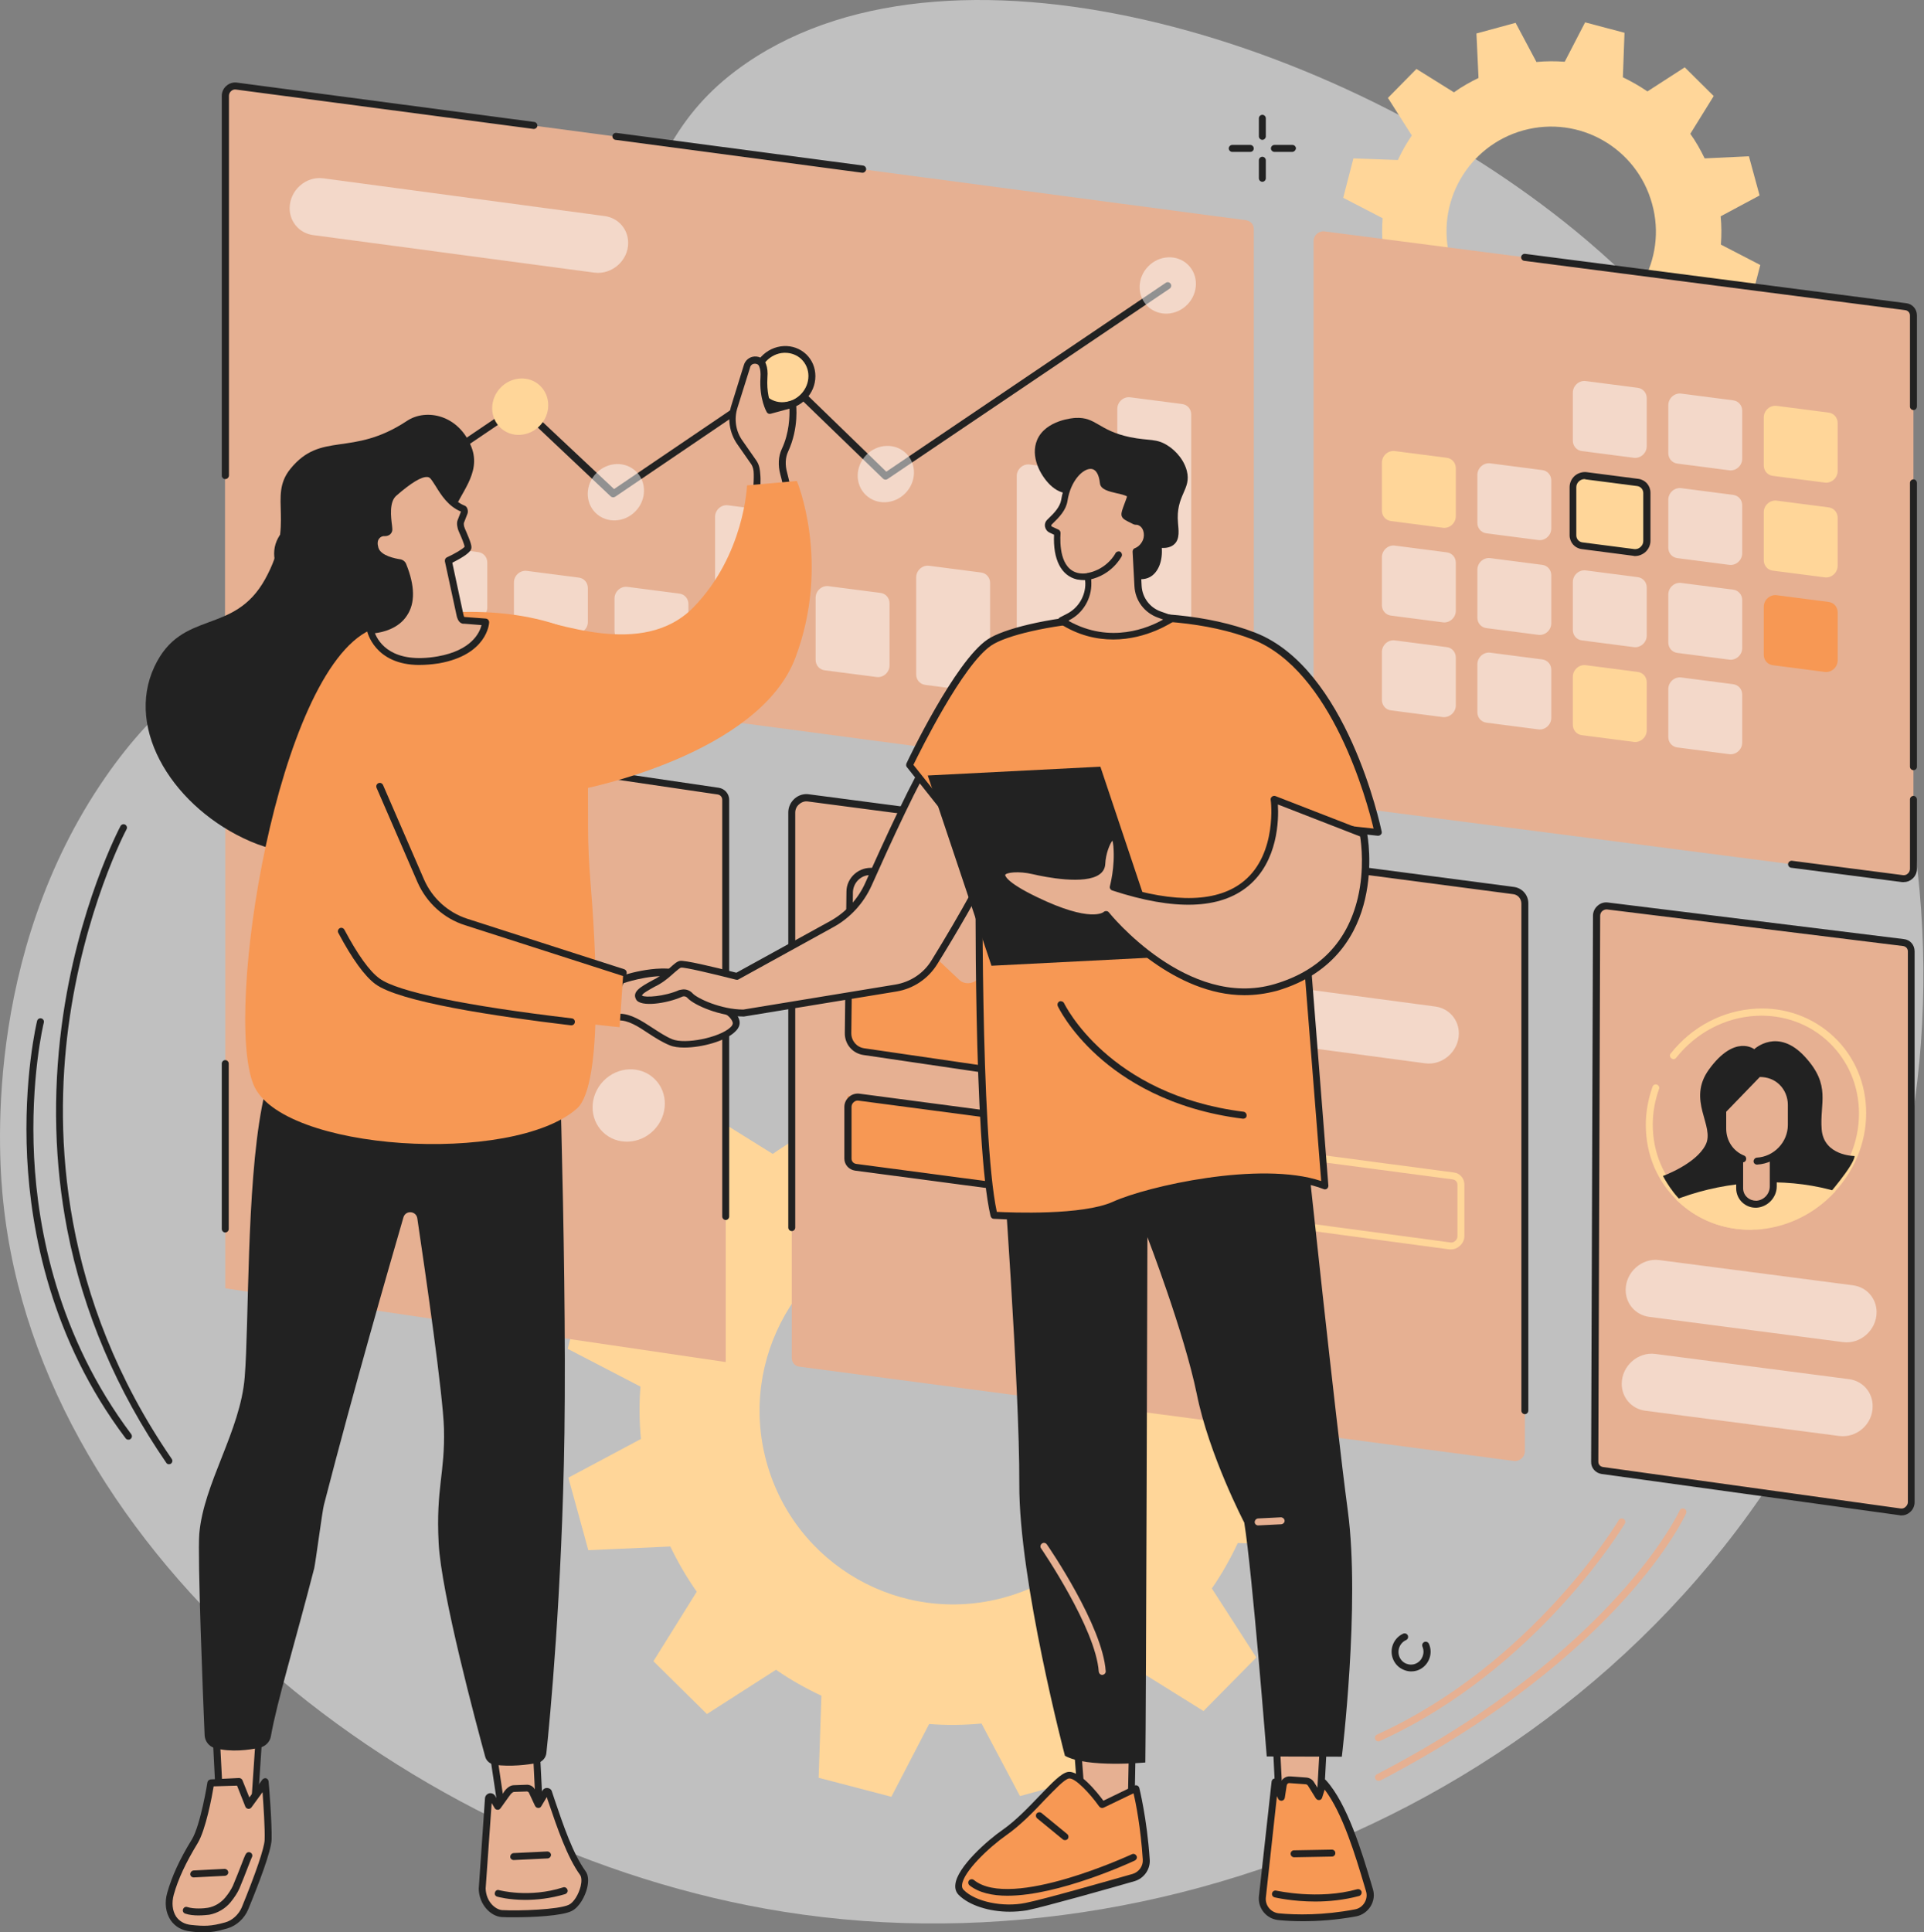 <svg width="239" height="240" fill="none" xmlns="http://www.w3.org/2000/svg">
  <rect width="100%" height="100%" fill="#808080" stroke="none"/>
  <path d="M57.855 60.34C82.839 35.184 75.701 19.441 92.797 7.784 119.104-10.148 168.207 5.28 197.191 29.917 232.68 60.11 250.985 115.228 230.118 165.079c-22.22 53.104-80.648 80.677-132.802 72.359-46.57-7.397-92.334-44.094-96.91-88.131-.518-4.749-2.706-30.538 12.693-52.787 12.722-18.363 24.926-16.233 44.757-36.179z" fill="#fff" fill-opacity=".5"/>
  <path d="M166.221 166.95l-2.475-9.009-10.189.461c-.95-1.986-2.044-3.857-3.281-5.613l5.382-8.634-6.649-6.563-8.548 5.469c-1.785-1.238-3.684-2.303-5.642-3.224l.346-10.189-9.038-2.36-4.691 9.038c-2.13-.173-4.318-.144-6.505.057l-4.778-9.009-9.009 2.476.461 10.189c-1.986.949-3.857 2.043-5.613 3.281l-8.635-5.382-6.562 6.648 5.497 8.606c-1.238 1.785-2.303 3.684-3.224 5.642l-10.189-.346-2.36 9.038 9.038 4.691c-.173 2.13-.144 4.318.058 6.505l-9.009 4.807 2.475 9.009 10.189-.461c.95 1.986 2.044 3.857 3.281 5.613l-5.382 8.635 6.649 6.562 8.577-5.498c1.784 1.238 3.684 2.303 5.641 3.224l-.345 10.189 9.038 2.36 4.691-9.037c2.13.172 4.317.143 6.505-.058l4.778 9.009 9.009-2.475-.461-10.189c1.986-.95 3.857-2.044 5.613-3.282l8.634 5.383 6.563-6.649-5.526-8.577c1.237-1.785 2.302-3.684 3.223-5.641l10.189.345 2.36-9.038-9.037-4.691c.172-2.13.144-4.318-.058-6.505l9.009-4.807zm-41.475 31.459c-12.809 3.512-26.02-4.029-29.531-16.837-3.511-12.808 4.029-26.048 16.838-29.531 12.808-3.512 26.019 4.029 29.53 16.838 3.512 12.808-4.029 26.019-16.837 29.53zM218.576 24.276l-1.324-4.864-5.497.259c-.518-1.065-1.094-2.101-1.784-3.051l2.907-4.691-3.598-3.569-4.634 2.993c-.979-.662-1.986-1.238-3.051-1.756l.201-5.526-4.893-1.295-2.533 4.893c-1.151-.086-2.331-.086-3.511.029l-2.59-4.864-4.865 1.324.259 5.526c-1.065.518-2.101 1.094-3.051 1.785l-4.662-2.907-3.541 3.598 2.965 4.663c-.662.979-1.238 1.986-1.727 3.051l-5.526-.201-1.267 4.893 4.893 2.533c-.086 1.151-.086 2.331.029 3.511l-4.864 2.59 1.324 4.864 5.497-.259c.519 1.065 1.094 2.101 1.785 3.051l-2.907 4.691 3.598 3.54 4.663-2.965c.978.662 1.985 1.238 3.05 1.756l-.201 5.526 4.893 1.295 2.533-4.893c1.151.086 2.331.086 3.511-.029l2.591 4.864 4.864-1.324-.259-5.526c1.065-.518 2.101-1.094 3.051-1.784l4.663 2.907 3.54-3.598-2.965-4.663c.662-.979 1.238-1.986 1.727-3.051l5.526.202 1.267-4.893-4.893-2.533c.086-1.151.086-2.331-.029-3.511l4.835-2.591zm-22.45 17.01c-6.936 1.9-14.074-2.187-15.974-9.124-1.9-6.936 2.187-14.075 9.095-15.974 6.937-1.9 14.075 2.187 15.974 9.124 1.929 6.908-2.158 14.075-9.095 15.974z" fill="#FFD699"/>
  <path d="M154.392 98.074L28.901 81.409c-.547-.086-.95-.518-.95-1.094V11.899c0-.72.662-1.295 1.353-1.209l125.491 16.665c.547.086.95.518.95 1.094v68.445c0 .691-.633 1.266-1.353 1.18z" fill="#E6B092"/>
  <path d="M107.159 21.455h-.057l-30.653-4.087c-.23-.029-.403-.259-.374-.489.029-.23.259-.403.489-.374l30.653 4.058c.23.029.403.259.374.489-.029.23-.23.403-.432.403zM27.98 59.505c-.23 0-.432-.202-.432-.432V11.899c0-.461.201-.921.576-1.238.345-.317.835-.461 1.295-.403l36.957 4.893c.23.029.403.259.374.489-.029.23-.259.403-.489.374l-36.957-4.893c-.202-.029-.432.029-.605.202-.173.144-.259.374-.259.576v47.174c-.029.259-.23.432-.461.432z" fill="#222"/>
  <path d="M146.361 89.525l-6.447-.835c-.662-.086-1.123-.633-1.123-1.295V50.784c0-.864.777-1.554 1.612-1.439l6.447.835c.662.086 1.123.633 1.123 1.295v36.611c0 .864-.778 1.554-1.612 1.439zM133.87 87.712l-6.448-.835c-.662-.086-1.122-.633-1.122-1.295v-26.451c0-.864.777-1.554 1.612-1.439l6.447.835c.662.086 1.122.633 1.122 1.295v26.451c0 .864-.777 1.554-1.611 1.439zM121.378 85.899l-6.447-.835c-.662-.086-1.122-.633-1.122-1.295V71.709c0-.864.777-1.554 1.611-1.439l6.448.835c.662.086 1.122.633 1.122 1.295v12.06c0 .863-.777 1.554-1.612 1.439zM108.886 84.086l-6.447-.835c-.662-.086-1.123-.633-1.123-1.295V74.242c0-.864.778-1.554 1.612-1.439l6.447.835c.662.086 1.123.633 1.123 1.295v7.714c0 .864-.777 1.554-1.612 1.439zM96.395 82.272l-6.447-.835c-.662-.086-1.123-.633-1.123-1.295V64.197c0-.864.777-1.554 1.612-1.439l6.447.835c.662.086 1.123.633 1.123 1.295V80.833c0 .864-.777 1.554-1.612 1.439zM83.904 80.488l-6.447-.835c-.662-.086-1.123-.633-1.123-1.295v-4.029c0-.864.777-1.554 1.612-1.439l6.447.835c.662.086 1.123.633 1.123 1.295v4.029c.029.835-.777 1.526-1.612 1.439zM71.412 78.675l-6.447-.835c-.662-.086-1.123-.633-1.123-1.295v-4.202c0-.864.777-1.554 1.612-1.439l6.447.835c.662.086 1.123.633 1.123 1.295v4.202c.029.835-.748 1.525-1.612 1.439zM58.92 76.861l-6.447-.835c-.662-.086-1.123-.633-1.123-1.295v-5.555c0-.864.777-1.554 1.612-1.439l6.447.835c.662.086 1.123.633 1.123 1.295v5.555c.029.835-.748 1.526-1.612 1.439zM73.829 33.861L38.888 29.198c-1.669-.23-2.907-1.612-2.907-3.339 0-2.216 2.015-4.001 4.173-3.713l34.971 4.691c1.669.23 2.907 1.612 2.907 3.339 0 2.187-2.015 3.972-4.202 3.684z" fill="#fff" fill-opacity=".5"/>
  <path d="M37.881 68.917c-.144 0-.288-.058-.345-.201-.144-.202-.086-.461.115-.605l26.71-18.075c.173-.115.403-.086.547.029l11.369 10.678 20.925-14.19c.173-.115.403-.086.547.058l12.347 11.973 34.712-23.458c.201-.144.46-.086.604.115.144.202.087.461-.115.605L110.24 59.505c-.172.115-.403.086-.547-.058L97.346 47.503 76.421 61.693c-.173.115-.403.086-.547-.029L64.534 50.957 38.112 68.831c-.058.058-.144.086-.23.086z" fill="#222"/>
  <path d="M68.103 50.324c0 1.928-1.554 3.569-3.483 3.684-1.929.115-3.483-1.382-3.483-3.31 0-1.928 1.554-3.569 3.483-3.684 1.928-.115 3.483 1.382 3.483 3.31zM100.857 46.726c0 1.928-1.554 3.569-3.483 3.684-1.929.115-3.483-1.381-3.483-3.31 0-1.928 1.554-3.569 3.483-3.684 1.928-.115 3.483 1.381 3.483 3.31z" fill="#FFD699"/>
  <path d="M97.172 50.842c-.979 0-1.871-.345-2.59-1.007-.748-.72-1.151-1.669-1.151-2.734 0-2.159 1.756-4.001 3.914-4.116 1.065-.058 2.043.317 2.792 1.007.748.72 1.151 1.669 1.151 2.734 0 2.159-1.756 4.001-3.914 4.116h-.201zm.374-7.023h-.173c-1.698.086-3.08 1.554-3.08 3.252 0 .806.317 1.554.892 2.101.576.547 1.353.835 2.159.777 1.698-.086 3.08-1.554 3.08-3.252 0-.806-.317-1.554-.892-2.101-.518-.489-1.238-.777-1.986-.777z" fill="#222"/>
  <path d="M78.937 63.505c1.386-1.423 1.421-3.638.077-4.947-1.344-1.309-3.557-1.216-4.943.208-1.386 1.423-1.421 3.638-.077 4.947 1.344 1.309 3.557 1.216 4.943-.208zM41.479 68.342c0 1.928-1.554 3.569-3.483 3.684-1.928.115-3.483-1.382-3.483-3.31 0-1.928 1.554-3.569 3.483-3.684 1.9-.086 3.483 1.382 3.483 3.31z" fill="#fff" fill-opacity=".5"/>
  <path d="M37.794 72.486c-.979 0-1.871-.345-2.59-1.007-.748-.72-1.151-1.669-1.151-2.734 0-2.159 1.756-4.001 3.914-4.116 1.065-.058 2.044.317 2.792 1.007.748.72 1.151 1.669 1.151 2.734 0 2.159-1.756 4.001-3.914 4.116-.058-.029-.144 0-.202 0zm.374-7.023h-.173c-1.698.086-3.08 1.554-3.08 3.252 0 .806.317 1.554.892 2.101.576.547 1.324.835 2.159.777 1.698-.086 3.08-1.554 3.08-3.252 0-.806-.317-1.554-.892-2.101-.547-.489-1.238-.777-1.986-.777z" fill="#222"/>
  <path d="M112.472 61.25c1.386-1.423 1.421-3.638.077-4.947s-3.557-1.216-4.943.208c-1.386 1.423-1.421 3.638-.077 4.947s3.557 1.216 4.943-.208zM147.495 37.826c1.386-1.423 1.42-3.638.077-4.947-1.344-1.309-3.557-1.216-4.944.208-1.386 1.423-1.42 3.638-.077 4.947 1.344 1.309 3.557 1.216 4.944-.208z" fill="#fff" fill-opacity=".5"/>
  <path d="M236.336 109.126l-72.215-9.354c-.547-.058-.95-.518-.95-1.094V29.946c0-.72.662-1.295 1.353-1.209l72.215 9.354c.547.058.949.518.949 1.094v68.732c0 .72-.661 1.296-1.352 1.209z" fill="#E6B092"/>
  <path d="M236.48 109.558h-.202l-13.786-1.784c-.231-.029-.403-.259-.375-.49.029-.23.259-.403.49-.374l13.786 1.785c.202.028.432-.029.605-.202.173-.144.259-.374.259-.575v-8.635c0-.23.201-.432.432-.432.23 0 .431.202.431.432v8.635c0 .46-.201.921-.575 1.237-.288.259-.662.403-1.065.403zM237.689 95.656c-.231 0-.432-.202-.432-.432V59.966c0-.23.201-.432.432-.432.23 0 .431.202.431.432v35.287c0 .23-.201.403-.431.403zM237.689 50.929c-.231 0-.432-.201-.432-.432V39.186c0-.345-.23-.604-.576-.662l-47.347-6.131c-.23-.029-.403-.259-.374-.489.029-.23.259-.403.489-.374l47.348 6.131c.777.086 1.323.748 1.323 1.497v11.312c0 .288-.201.461-.431.461z" fill="#222"/>
  <path d="M202.948 56.857l-6.448-.835c-.662-.086-1.122-.633-1.122-1.295v-5.958c0-.864.777-1.554 1.612-1.439l6.447.835c.662.086 1.123.633 1.123 1.295v5.958c0 .864-.778 1.554-1.612 1.439zM214.806 58.412l-6.447-.835c-.662-.086-1.123-.633-1.123-1.295v-5.958c0-.864.777-1.554 1.612-1.439l6.447.835c.662.086 1.123.633 1.123 1.295v5.958c0 .864-.777 1.554-1.612 1.439z" fill="#fff" fill-opacity=".5"/>
  <path d="M226.664 59.937l-6.447-.835c-.662-.086-1.122-.633-1.122-1.295v-5.958c0-.864.777-1.554 1.612-1.439l6.447.835c.662.086 1.122.633 1.122 1.295v5.958c0 .864-.777 1.554-1.612 1.439zM179.231 65.55l-6.447-.835c-.662-.086-1.123-.633-1.123-1.295v-5.958c0-.863.777-1.554 1.612-1.439l6.447.835c.662.086 1.123.633 1.123 1.295v5.958c0 .863-.777 1.554-1.612 1.439z" fill="#FFD699"/>
  <path d="M191.089 67.075l-6.447-.835c-.662-.086-1.122-.633-1.122-1.295v-5.958c0-.864.777-1.554 1.611-1.439l6.448.835c.662.086 1.122.633 1.122 1.295v5.958c0 .864-.777 1.554-1.612 1.439z" fill="#fff" fill-opacity=".5"/>
  <path d="M202.949 68.629l-6.448-.835c-.662-.086-1.122-.633-1.122-1.295v-5.958c0-.864.777-1.554 1.612-1.439l6.447.835c.662.086 1.122.633 1.122 1.295V67.19c0 .864-.777 1.554-1.611 1.439z" fill="#FFD699"/>
  <path d="M203.121 69.061c-.086 0-.144 0-.23-.029l-6.419-.835c-.863-.115-1.496-.835-1.496-1.727v-5.958c0-.547.23-1.036.633-1.41.403-.345.95-.518 1.468-.461l6.447.835c.863.115 1.497.835 1.497 1.727v5.958c0 .547-.231 1.036-.634 1.41-.374.317-.834.489-1.266.489zm-6.303-9.556c-.231 0-.461.086-.662.259-.231.202-.346.461-.346.748v5.987c0 .432.317.806.749.864l6.447.835c.288.029.576-.058.777-.259.23-.202.345-.461.345-.748v-5.958c0-.432-.316-.806-.748-.863l-6.447-.835c-.029-.029-.058-.029-.115-.029z" fill="#222"/>
  <path d="M214.806 70.155l-6.447-.835c-.662-.086-1.123-.633-1.123-1.295v-5.958c0-.864.777-1.554 1.612-1.439l6.447.835c.662.086 1.123.633 1.123 1.295v5.958c0 .864-.777 1.554-1.612 1.439z" fill="#fff" fill-opacity=".5"/>
  <path d="M226.664 71.709l-6.447-.835c-.662-.086-1.122-.633-1.122-1.295v-5.958c0-.863.777-1.554 1.612-1.439l6.447.835c.662.086 1.122.633 1.122 1.295v5.958c0 .863-.777 1.554-1.612 1.439z" fill="#FFD699"/>
  <path d="M179.231 77.293l-6.447-.835c-.662-.086-1.123-.633-1.123-1.295v-5.958c0-.864.777-1.554 1.612-1.439l6.447.835c.662.086 1.123.633 1.123 1.295v5.958c0 .864-.777 1.554-1.612 1.439zM191.089 78.847l-6.447-.835c-.662-.086-1.122-.633-1.122-1.295v-5.958c0-.864.777-1.554 1.611-1.439l6.448.835c.662.086 1.122.633 1.122 1.295v5.958c0 .864-.777 1.554-1.612 1.439zM202.948 80.373l-6.448-.835c-.662-.086-1.122-.633-1.122-1.295v-5.958c0-.864.777-1.554 1.612-1.439l6.447.835c.662.086 1.123.633 1.123 1.295v5.958c0 .864-.778 1.554-1.612 1.439zM214.806 81.927l-6.447-.835c-.662-.086-1.123-.633-1.123-1.295v-5.958c0-.863.777-1.554 1.612-1.439l6.447.835c.662.086 1.123.633 1.123 1.295v5.958c0 .864-.777 1.554-1.612 1.439z" fill="#fff" fill-opacity=".5"/>
  <path d="M226.664 83.453l-6.447-.835c-.662-.086-1.122-.633-1.122-1.295v-5.958c0-.864.777-1.554 1.612-1.439l6.447.835c.662.086 1.122.633 1.122 1.295v5.958c0 .864-.777 1.554-1.612 1.439z" fill="#F79854"/>
  <path d="M179.231 89.065l-6.447-.835c-.662-.086-1.123-.633-1.123-1.295v-5.958c0-.864.777-1.554 1.612-1.439l6.447.835c.662.086 1.123.633 1.123 1.295v5.958c0 .835-.777 1.526-1.612 1.439zM191.089 90.591l-6.447-.835c-.662-.086-1.122-.633-1.122-1.295v-5.958c0-.864.777-1.554 1.611-1.439l6.448.835c.662.086 1.122.633 1.122 1.295v5.958c0 .863-.777 1.554-1.612 1.439z" fill="#fff" fill-opacity=".5"/>
  <path d="M202.948 92.145l-6.448-.835c-.662-.086-1.122-.633-1.122-1.295v-5.958c0-.864.777-1.554 1.612-1.439l6.447.835c.662.086 1.123.633 1.123 1.295v5.958c0 .864-.778 1.554-1.612 1.439z" fill="#FFD699"/>
  <path d="M214.806 93.67l-6.447-.835c-.662-.086-1.123-.633-1.123-1.295v-5.958c0-.864.777-1.554 1.612-1.439l6.447.835c.662.086 1.123.633 1.123 1.295v5.958c0 .864-.777 1.554-1.612 1.439z" fill="#fff" fill-opacity=".5"/>
  <path d="M236.047 187.76l-37.042-5.123c-.547-.087-.95-.518-.922-1.094l.231-67.811c0-.72.662-1.296 1.353-1.209l36.783 4.547c.547.058.95.518.95 1.094v68.416c0 .719-.662 1.295-1.353 1.18z" fill="#E6B092"/>
  <path d="M236.191 188.22c-.058 0-.144 0-.23-.028l-37.014-5.124c-.749-.115-1.324-.748-1.296-1.525l.231-67.811c0-.461.201-.921.575-1.238.346-.317.806-.461 1.267-.403l36.784 4.548c.777.086 1.324.719 1.324 1.525v68.416c0 .46-.202.921-.576 1.237-.288.26-.662.403-1.065.403zm-.086-.863c.201.029.431-.029.604-.201.173-.144.288-.375.288-.576v-68.416c0-.345-.23-.604-.576-.662l-36.784-4.547c-.201-.029-.431.057-.604.201-.173.144-.259.374-.259.576l-.23 67.811c0 .345.23.604.575.662l36.986 5.152z" fill="#222"/>
  <path d="M228.938 166.691l-24.091-3.137c-1.669-.23-2.907-1.612-2.907-3.339 0-2.216 2.015-4.001 4.174-3.713l24.091 3.138c1.669.23 2.907 1.611 2.907 3.338 0 2.217-2.015 4.001-4.174 3.713zM228.449 178.348l-24.091-3.137c-1.669-.23-2.907-1.612-2.907-3.339 0-2.216 2.015-4.001 4.174-3.713l24.09 3.137c1.67.231 2.907 1.612 2.907 3.339.029 2.245-1.985 4.001-4.173 3.713z" fill="#fff" fill-opacity=".5"/>
  <path d="M204.875 139.722c0-7.31 5.929-13.585 13.24-13.959 7.311-.374 13.24 5.238 13.24 12.549 0 7.311-5.929 13.585-13.24 13.959-7.311.375-13.24-5.238-13.24-12.549z" fill="#E6B092"/>
  <path d="M217.395 152.732c-3.396 0-6.533-1.237-8.951-3.54-2.59-2.447-4.001-5.814-4.001-9.469 0-1.612.288-3.195.835-4.75.086-.23.317-.345.547-.259.23.087.345.317.259.547-.518 1.439-.777 2.936-.777 4.433 0 3.425 1.324 6.562 3.742 8.865 2.417 2.302 5.641 3.454 9.037 3.281 7.081-.374 12.837-6.447 12.837-13.528 0-3.425-1.324-6.562-3.742-8.865-2.417-2.302-5.641-3.454-9.037-3.281-3.857.201-7.455 2.101-9.93 5.21-.144.201-.432.23-.605.057-.201-.144-.23-.432-.057-.604 2.619-3.31 6.447-5.325 10.563-5.555 3.655-.202 7.109 1.065 9.7 3.511 2.59 2.447 4 5.814 4 9.47 0 7.541-6.13 13.988-13.671 14.391-.259.057-.518.086-.749.086z" fill="#FFD699"/>
  <path d="M209.021 149.134c2.36 2.101 5.555 3.31 9.095 3.137 3.511-.173 6.706-1.727 9.095-4.087-2.734-.72-5.814-1.007-9.095-.835-3.253.144-6.361.777-9.095 1.785z" fill="#FFD699"/>
  <path d="M218.202 149.566c-1.152.057-2.101-.835-2.101-1.986v-10.679l4.173-.23v10.678c0 1.18-.921 2.159-2.072 2.217z" fill="#E6B092"/>
  <path d="M226.289 140.269c-.259-3.31 1.209-5.44-2.072-9.009-3.396-3.713-6.304-.95-6.304-.95s-2.417-1.899-5.612 2.504c-2.821 3.857.777 7.023-.432 9.383-1.209 2.389-5.296 3.857-5.296 3.857s1.324 2.562 2.936 3.627l17.298-.921s3.569-4.087 3.569-5.181c0 0-3.828 0-4.087-3.31z" fill="#222"/>
  <path d="M209.021 149.134c2.36 2.101 5.555 3.31 9.095 3.137 3.511-.173 6.706-1.727 9.095-4.087-2.734-.72-5.814-1.007-9.095-.835-3.253.144-6.361.777-9.095 1.785z" fill="#FFD699"/>
  <path d="M217.396 152.732c-3.224 0-6.303-1.152-8.664-3.253l-.546-.489.69-.259c2.879-1.036 5.987-1.669 9.211-1.842 3.223-.173 6.332.115 9.21.863l.72.202-.547.547c-2.533 2.533-5.872 4.029-9.383 4.231-.202-.029-.432 0-.691 0zm-7.512-3.425c2.302 1.813 5.181 2.705 8.203 2.561 3.022-.172 5.929-1.381 8.231-3.425-2.59-.575-5.324-.806-8.203-.662-2.849.115-5.641.633-8.231 1.526z" fill="#FFD699"/>
  <path d="M218.403 133.304h-.144l-4.26 4.519v2.36c0 1.554.835 2.878 2.101 3.569v3.828c0 1.151.95 2.043 2.101 1.986 1.152-.058 2.101-1.036 2.101-2.217v-3.77c1.324-.806 2.217-2.245 2.217-3.857v-2.504c0-2.274-1.842-4.029-4.116-3.914z" fill="#E6B092"/>
  <path d="M218.087 149.997c-.634 0-1.209-.23-1.67-.662-.489-.46-.748-1.093-.748-1.755v-3.713c0-.231.201-.432.432-.432.23 0 .431.201.431.432v3.713c0 .431.173.834.49 1.122.316.288.719.432 1.151.432.921-.058 1.669-.835 1.669-1.785v-3.655c0-.23.202-.432.432-.432.23 0 .432.202.432.432v3.655c0 1.382-1.123 2.562-2.504 2.648h-.115z" fill="#222"/>
  <path d="M218.259 144.644c-.23 0-.431-.173-.431-.403 0-.23.172-.432.403-.461 2.129-.115 3.856-1.928 3.856-4.058v-2.504c0-.95-.374-1.842-1.007-2.475-.662-.662-1.525-.979-2.475-.979l-4.174 4.317v2.102c0 1.496.864 2.791 2.217 3.338.23.087.316.346.23.576-.087.23-.346.317-.576.23-1.669-.691-2.763-2.302-2.763-4.144v-2.274c0-.115.029-.23.115-.288l4.404-4.576c.086-.087.173-.116.288-.144h.201c1.18 0 2.274.431 3.109 1.237.834.806 1.266 1.9 1.266 3.109v2.504c.029 2.561-2.072 4.749-4.663 4.893z" fill="#222"/>
  <path d="M98.353 152.473v-52.24c0-.72.662-1.296 1.353-1.209L188.47 110.709c.547.058.95.518.95 1.094v68.445c0 .719-.662 1.295-1.353 1.208l-88.765-11.714c-.547-.058-.95-.518-.95-1.094v-16.175z" fill="#E6B092"/>
  <path d="M156.81 151.523l-51.521-6.678v-8.75l51.521 6.678v8.75z" fill="#F79854"/>
  <path d="M180.267 155.178h-.201l-38.166-5.123c-.23-.029-.403-.259-.374-.489.029-.23.259-.403.489-.374l38.166 5.123c.201.029.432-.029.604-.202.173-.143.259-.374.259-.575v-6.39c0-.345-.23-.604-.575-.662l-39.144-5.181c-.231-.028-.403-.259-.375-.489.029-.23.259-.403.49-.374l39.144 5.181c.777.086 1.324.748 1.324 1.496v6.39c0 .461-.202.921-.576 1.238-.317.288-.691.431-1.065.431z" fill="#FFD699"/>
  <path d="M134.704 149.163h-.057l-28.437-3.771c-.777-.115-1.324-.748-1.324-1.497v-6.418c0-.461.201-.921.575-1.238.346-.316.835-.46 1.296-.403l30.048 3.972c.231.029.403.259.375.49-.029.23-.259.403-.49.374l-30.049-3.972c-.201-.029-.431.029-.604.201-.173.144-.259.375-.259.576v6.418c0 .346.23.605.576.662l28.437 3.771c.23.029.403.259.374.489-.087.202-.259.346-.461.346z" fill="#222"/>
  <path d="M177.044 132.066l-34.942-4.663c-1.669-.23-2.907-1.612-2.907-3.338 0-2.217 2.015-4.001 4.174-3.713l34.942 4.662c1.669.231 2.907 1.612 2.907 3.339 0 2.216-2.015 4.001-4.174 3.713z" fill="#fff" fill-opacity=".5"/>
  <path d="M105.434 128.41v-3.856l6.763-7.11c.634-.662 1.67-.719 2.332-.115l4.634 4.375c.604.576 1.612.547 2.245-.057l.432-.403c.662-.605 1.64-.634 2.245-.058l9.469 9.038.029 1.237c.057 1.583-1.411 2.879-2.965 2.648l-23.17-3.396c-1.18-.144-2.014-1.122-2.014-2.303z" fill="#F79854"/>
  <path d="M131.107 134.512c-.144 0-.288 0-.403-.028l-23.457-3.454c-1.353-.202-2.332-1.353-2.303-2.734l.201-17.558c0-.834.375-1.64 1.037-2.216.633-.547 1.468-.806 2.302-.72l23.285 2.936c1.382.173 2.36 1.295 2.36 2.706v18.075c0 .864-.374 1.67-1.036 2.245-.604.489-1.295.748-1.986.748zm-.288-.892c.576.087 1.18-.086 1.641-.489.46-.403.748-.979.748-1.583v-18.075c0-.95-.69-1.727-1.612-1.843l-23.284-2.935c-.576-.058-1.152.115-1.612.518-.461.403-.72.978-.749 1.554l-.201 17.557c0 .95.662 1.727 1.583 1.871l23.486 3.425z" fill="#222"/>
  <path d="M129.405 118.863c1.031-1.059 1.055-2.709.053-3.685-1.002-.975-2.651-.908-3.682.151-1.032 1.059-1.055 2.709-.053 3.685s2.65.908 3.682-.151z" fill="#FFD699"/>
  <path d="M189.42 175.642c-.23 0-.432-.201-.432-.431v-62.976c0-.605-.431-1.123-1.036-1.18l-87.613-11.513c-.375-.058-.777.086-1.065.345-.317.259-.489.633-.489 1.036v51.55c0 .23-.202.431-.432.431-.23 0-.432-.201-.432-.431v-51.578c0-.634.288-1.267.777-1.699.489-.432 1.123-.633 1.756-.547l87.613 11.512c1.037.144 1.785 1.008 1.785 2.044v62.976c0 .259-.202.46-.432.46z" fill="#222"/>
  <path d="M90.149 169.167l-62.17-9.153V89.238l62.17 9.153v70.776z" fill="#E6B092"/>
  <path d="M90.15 151.523c-.23 0-.432-.202-.432-.432V99.34c0-.345-.23-.605-.547-.662l-59.867-8.807c-.202-.029-.432.029-.605.173-.173.144-.288.374-.288.605v7.742c0 .23-.202.432-.432.432-.23 0-.432-.202-.432-.432V90.648c0-.461.201-.921.576-1.238s.835-.461 1.295-.374l59.867 8.807c.748.115 1.295.748 1.295 1.497v51.751c0 .23-.202.432-.432.432zM27.98 153.077c-.23 0-.432-.201-.432-.432v-20.55c0-.23.201-.432.432-.432.23 0 .432.202.432.432v20.55c0 .231-.202.432-.432.432z" fill="#222"/>
  <path d="M81.233 140.356c1.774-1.822 1.81-4.666.079-6.352s-4.573-1.575-6.347.247c-1.774 1.822-1.81 4.666-.079 6.351 1.731 1.686 4.573 1.576 6.347-.246z" fill="#fff" fill-opacity=".5"/>
  <path d="M66.548 215.851l.489 9.585-4.634-.029-1.381-9.268 5.526-.288z" fill="#E6B092"/>
  <path d="M67.037 225.868l-4.634-.058c-.202 0-.403-.144-.432-.374l-1.381-9.268c-.029-.115.029-.23.086-.346.086-.086.202-.143.317-.143l5.526-.288c.115 0 .23.029.317.115.086.086.144.173.144.288l.489 9.584c0 .115-.029.23-.115.317-.086.144-.201.173-.317.173zm-4.26-.893l3.799.029-.432-8.692-4.605.23 1.238 8.433z" fill="#222"/>
  <path d="M62.346 237.668c1.9.116 7.08 0 8.52-.719 1.266-.633 2.274-3.339 1.583-4.317-1.756-2.418-3.108-6.649-4.231-9.988-.058-.201-.317-.201-.432-.029l-.921 1.526-.806-1.698c-.115-.202-.345-.317-.576-.317l-1.612.058c-.374-.029-.748.374-.95.719l-1.094 1.526-.72-1.152c-.115-.201-.403-.115-.432.115l-.777 11.254c.058 1.756 1.353 2.965 2.446 3.022z" fill="#E6B092"/>
  <path d="M63.871 238.129c-.633 0-1.18 0-1.554-.029-1.324-.086-2.792-1.496-2.849-3.482v-.029l.777-11.254c.029-.288.23-.518.518-.604.288-.058.576.057.72.287l.374.605.691-.979c.259-.431.748-.921 1.295-.921h.029l1.612-.057h.029c.374.028.691.201.892.518 0 .029.029.029.029.057l.461.979.489-.835c.144-.23.374-.345.633-.316.259.028.489.201.547.46.115.346.23.691.345 1.036 1.065 3.138 2.274 6.707 3.828 8.836.345.461.403 1.209.201 2.073-.259 1.036-.95 2.389-1.928 2.878-1.209.604-4.807.777-7.138.777zm-1.497-.892c2.13.115 7.023-.058 8.289-.662.605-.288 1.209-1.266 1.468-2.303.144-.604.115-1.122-.058-1.381-1.612-2.216-2.849-5.843-3.943-9.067-.086-.201-.144-.431-.202-.633l-.691 1.151c-.086.144-.23.231-.403.202-.173 0-.288-.115-.374-.259l-.777-1.67c-.058-.057-.115-.086-.202-.115l-1.612.058h-.029c-.115 0-.374.201-.547.489l-.029.029-1.094 1.525c-.086.116-.23.202-.374.173-.144 0-.288-.086-.345-.201l-.374-.634-.748 10.621c.058 1.67 1.238 2.619 2.044 2.677z" fill="#222"/>
  <path d="M65.253 235.97c-2.043 0-3.396-.374-3.483-.403-.23-.057-.374-.288-.288-.518.058-.23.288-.374.518-.288.029 0 3.713 1.008 7.944-.345.23-.086.461.058.547.288.086.23-.058.46-.288.547-1.842.546-3.54.719-4.951.719zM63.814 231.02c-.23 0-.432-.173-.432-.403 0-.231.173-.432.403-.461l4.202-.201c.23 0 .432.172.461.403 0 .23-.173.431-.403.46l-4.231.202c.029 0 0 0 0 0z" fill="#222"/>
  <path d="M32.412 212.484l-.777 11.628-4.346.087-.576-11.427 5.699-.288z" fill="#E6B092"/>
  <path d="M27.289 224.63c-.23 0-.432-.173-.432-.403l-.576-11.398c0-.115.029-.23.115-.316.086-.087.173-.144.288-.144l5.67-.288c.115 0 .23.029.317.115.086.086.144.202.115.345l-.777 11.629c-.029.23-.201.402-.432.402l-4.289.058zm-.115-11.427l.547 10.564 3.511-.058.72-10.736-4.778.23z" fill="#222"/>
  <path d="M32.902 221.291s.432 5.124.374 7.196c-.058 1.497-1.842 6.044-2.878 8.52-.432 1.007-1.353 1.842-2.303 2.101-1.813.518-2.677.518-4.375.345-2.274-.259-3.08-2.302-2.533-4.317.518-1.871 1.439-3.915 3.022-6.476 1.123-1.871 1.986-7.225 1.986-7.225l3.511-.172 1.151 2.907 2.044-2.879z" fill="#E6B092"/>
  <path d="M25.303 240c-.489 0-1.036-.029-1.641-.115-1.094-.115-1.928-.604-2.475-1.41-.605-.921-.777-2.159-.403-3.425.576-2.015 1.526-4.116 3.051-6.592 1.065-1.755 1.929-7.023 1.929-7.08.029-.202.201-.345.403-.374l3.511-.173c.173 0 .345.086.432.259l.864 2.159 1.612-2.216c.115-.144.288-.202.461-.173.173.057.288.201.317.374.029.201.432 5.152.374 7.253-.058 1.468-1.612 5.526-2.907 8.664-.461 1.122-1.468 2.043-2.591 2.36-1.238.374-2.043.489-2.936.489zm1.238-18.133c-.202 1.238-.979 5.383-1.986 7.052-1.468 2.418-2.418 4.432-2.965 6.39-.288 1.036-.173 2.014.288 2.734.403.576 1.036.95 1.871 1.036 1.641.173 2.475.173 4.231-.317.864-.23 1.669-.978 2.043-1.842 1.756-4.288 2.792-7.339 2.849-8.375.058-1.411-.144-4.346-.259-5.958l-1.382 1.899c-.086.116-.259.202-.403.173-.144-.029-.288-.115-.345-.259l-1.036-2.619-2.907.086z" fill="#222"/>
  <path d="M24.641 237.899c-.547 0-1.151-.058-1.641-.23-.23-.087-.345-.317-.259-.547.086-.231.317-.346.547-.259.806.259 2.044.172 2.533.086.835-.144 1.583-.604 2.13-1.238.461-.547.777-1.065.979-1.496.374-.893.777-1.9 1.065-2.648.461-1.209.518-1.296.633-1.411.173-.172.461-.144.605.029.144.144.144.374.029.547-.058.115-.259.633-.461 1.151-.288.749-.691 1.785-1.065 2.677-.23.518-.605 1.094-1.094 1.698-.662.806-1.612 1.353-2.648 1.554-.288.029-.777.087-1.353.087z" fill="#222"/>
  <path d="M24.066 233.178c-.23 0-.432-.172-.432-.402 0-.231.173-.432.403-.461l3.857-.201c.23 0 .432.172.461.402.029.231-.173.432-.403.461l-3.886.201c.029 0 0 0 0 0zM69.109 119.632s1.324 35.316 1.007 58.342c-.288 19.802-1.813 35.69-2.245 39.748-.058.605-.518 1.123-1.123 1.238-1.209.23-3.281.489-5.296.23-.547-.086-1.036-.46-1.18-1.007-1.065-3.914-5.469-20.234-5.785-26.566-.345-6.85.806-8.606.662-14.19-.115-4.173-2.245-18.939-3.31-26.105-.144-.95-1.468-1.037-1.727-.116-1.928 6.649-6.073 20.983-9.872 35.691-.201.748-1.036 7.138-1.209 7.886-2.36 9.181-4.634 16.579-5.382 20.867-.115.691-.662 1.238-1.353 1.41-1.324.288-3.569.605-5.613.058-.72-.201-1.238-.863-1.266-1.612-.202-4.691-.892-22.076-.662-25.012.547-6.303 5.095-12.721 5.641-19.428.547-6.706.201-23.429 2.13-33.56 1.9-10.131 6.073-21.616 6.073-21.616l30.509 3.742zM50.545 52.281c2.418-1.612 6.476-.748 8.03 3.281 1.266 3.281-1.583 5.814-2.303 8.232-2.331 7.829 5.21 24.58.086 33.1-4.087 6.822-15.456 11.83-25.271 7.599-9.325-4.03-15.658-13.758-11.887-21.731 3.396-7.167 9.815-3.771 13.729-10.822 3.857-6.965.317-10.218 3.137-13.7 3.857-4.749 7.598-1.41 14.477-5.958z" fill="#222"/>
  <path d="M37.477 134.426c-.173 0-.317-.086-.403-.259-.115-.23 0-.46.201-.576 5.987-2.82 7.484-8.893 7.484-8.951.058-.23.288-.374.518-.317.23.058.374.288.317.519-.058.259-1.612 6.533-7.973 9.527 0 .057-.086.057-.144.057zM92.825 45.488l-1.554 4.951c-.518 1.526-.259 3.224.691 4.519l1.727 2.475c.288.403.374.921.374 1.41.029 1.123-.144 2.821-.144 2.821l4.116.058s-.461-2.187-.662-2.907c-.259-.95-.288-1.986.144-2.907 1.324-2.849.95-5.728.95-5.728l-2.821.748s-.863-1.497-.72-4.087c.029-.633-.029-1.123-.144-1.497-.345-.921-1.727-.835-1.957.144z" fill="#E6B092"/>
  <path d="M98.035 62.182l-4.116-.058c-.115 0-.23-.058-.317-.144-.086-.086-.115-.201-.115-.317 0-.029.173-1.698.144-2.792 0-.518-.115-.892-.288-1.18l-1.727-2.475c-1.007-1.41-1.295-3.252-.748-4.922l1.526-4.922c.173-.633.72-1.065 1.353-1.094.662-.029 1.209.345 1.41.95.173.461.23 1.007.173 1.669-.115 1.784.288 3.022.518 3.54l2.475-.662c.115-.029.259 0 .345.058.115.058.173.173.202.288.029.115.403 3.022-.979 5.987-.345.748-.374 1.669-.115 2.591.202.748.662 2.849.662 2.936.029.115 0 .259-.086.374-.058.115-.173.173-.317.173zm-3.655-.921l3.108.058c-.144-.691-.403-1.871-.547-2.36-.317-1.151-.259-2.274.173-3.195.95-2.015.979-4.087.95-5.008l-2.331.633c-.201.058-.374-.029-.489-.201-.029-.058-.95-1.641-.777-4.317.029-.518 0-.979-.144-1.324-.115-.374-.461-.374-.576-.374-.23 0-.489.144-.576.461v.029l-1.554 4.951c-.461 1.41-.23 2.965.633 4.145l1.727 2.475c.374.547.432 1.209.461 1.641.086.748 0 1.784-.058 2.389z" fill="#222"/>
  <path d="M65.367 76.717c3.598.403 14.449 5.181 20.781-1.295 6.332-6.505 6.649-15.139 6.649-15.139l6.188-.547s4.26 10.131-.173 21.932c-4.519 12.06-26.25 16.291-26.25 16.291l-7.196-21.241z" fill="#F79854"/>
  <path d="M72.995 79.308c-7.34-4.404-20.464-4.058-26.998-1.065-11.57 5.296-18.219 47.404-14.506 56.471 3.396 8.289 32.179 10.045 40.18 2.964 3.396-3.022 2.274-21.04 1.669-28.235-.173-2.188-.288-4.375-.288-6.591l-.058-23.544z" fill="#F79854"/>
  <path d="M47.925 66.154c.259 0 .461-.202.432-.461-.115-1.209-.518-3.454.633-4.461 1.468-1.295 3.914-3.252 4.864-2.072.835 1.065 1.669 3.195 3.684 4.001.202.086.202.345.115.547l-.432 1.065c-.086.202 0 .691.086.921.288.662.921 2.044.806 2.36-.23.576-2.446 1.583-2.446 1.583l1.468 6.793c.058.259.23.691.489.633l2.677.202s-.173 3.684-5.872 4.691c-7.455 1.324-8.433-3.684-8.433-3.684s7.282-.115 4.116-8.059c-.058-.173-.23-.288-.403-.317-.72-.115-2.677-.489-3.051-1.756-.374-1.382.403-2.044 1.266-1.986z" fill="#E6B092"/>
  <path d="M52.099 82.589c-5.612 0-6.505-4.202-6.505-4.26-.029-.115 0-.259.086-.345.086-.086.202-.144.317-.173.029 0 2.705-.058 3.886-1.871.864-1.295.806-3.166-.173-5.584 0-.029-.029-.058-.086-.058-1.094-.173-2.965-.662-3.396-2.072-.288-.95-.029-1.554.23-1.9.345-.432.863-.662 1.439-.633-.029-.086-.029-.202-.029-.317-.173-1.353-.403-3.425.806-4.49 2.101-1.842 3.483-2.619 4.519-2.533.403.029.748.23 1.007.547.23.288.432.633.662 1.007.662 1.036 1.468 2.331 2.821 2.878.173.058.317.202.374.403.086.23.086.489-.029.72l-.403 1.036c-.029.115 0 .432.086.604.029.115.086.23.144.345.604 1.41.806 1.986.662 2.331-.23.576-1.554 1.266-2.331 1.669l1.382 6.447c.029.115.058.23.115.288l2.677.201c.23.029.403.23.403.461 0 .173-.259 4.029-6.217 5.094-.921.144-1.727.202-2.446.202zm-5.526-3.943c.461 1.151 2.13 3.857 7.8 2.878 4.202-.748 5.21-2.936 5.44-3.886l-2.159-.173c-.144.029-.288-.029-.403-.086-.345-.202-.489-.72-.518-.864l-1.468-6.793c-.029-.202.058-.403.23-.489 1.007-.461 2.015-1.065 2.216-1.324-.029-.317-.432-1.266-.633-1.698-.058-.144-.115-.259-.144-.345-.086-.23-.259-.864-.086-1.266l.403-1.036v-.029c-1.583-.662-2.446-2.044-3.137-3.166-.23-.345-.432-.691-.633-.921-.115-.115-.23-.202-.403-.202-.72-.058-2.015.72-3.857 2.331-.892.777-.662 2.648-.518 3.742 0 .115.029.23.029.345.029.259-.058.489-.23.662-.173.173-.403.259-.662.259-.317-.029-.576.086-.748.317-.202.259-.23.633-.086 1.123.288 1.007 2.13 1.353 2.706 1.439.345.058.633.288.748.604 1.094 2.705 1.123 4.864.086 6.39-1.036 1.612-2.993 2.072-3.972 2.187zm1.382-12.923l-.029.432.029-.432z" fill="#222"/>
  <path d="M77.141 121.705s4.375-1.554 7.397-.691c0 0 .461 1.9 1.756 2.734 1.295.835 4.519 1.238 5.123 3.051.604 1.814-5.785 3.569-8.088 2.648-2.274-.921-4.346-3.223-6.505-3.108-2.187.115.317-4.634.317-4.634z" fill="#E6B092"/>
  <path d="M84.998 130.109c-.72 0-1.353-.086-1.813-.287-.921-.375-1.784-.921-2.619-1.468-1.295-.864-2.533-1.67-3.742-1.612-.633.029-.95-.259-1.123-.518-.748-1.18.72-4.174 1.036-4.749.058-.087.144-.173.23-.202.173-.057 4.519-1.583 7.656-.719.144.028.259.172.317.316 0 .029.432 1.727 1.583 2.476.374.259.979.46 1.641.69 1.497.547 3.195 1.152 3.655 2.591.115.374.144.921-.518 1.525-1.18 1.151-4.116 1.957-6.303 1.957zm-8.03-4.202c1.41 0 2.763.892 4.087 1.756.806.518 1.612 1.065 2.446 1.41 1.612.662 5.872-.201 7.224-1.468.259-.23.345-.46.288-.633-.345-1.036-1.842-1.554-3.137-2.043-.691-.259-1.353-.49-1.813-.778-1.151-.748-1.698-2.158-1.871-2.734-2.533-.604-5.958.432-6.735.691-.633 1.238-1.353 3.195-.979 3.713.029.029.086.115.345.115.029-.029.086-.029.144-.029z" fill="#222"/>
  <path d="M47.206 97.672l5.095 11.743c1.065 2.418 3.108 4.288 5.612 5.094l19.515 6.275-.461 6.793s-25.645-2.418-30.078-5.671c-4.145-3.051-9.383-17.183-9.383-17.183l9.7-7.051z" fill="#F79854"/>
  <path d="M77.428 121.215c-.058 0-.086 0-.144-.028l-19.515-6.275c-2.648-.835-4.778-2.792-5.9-5.325L46.775 97.844c-.086-.23 0-.461.23-.576.23-.086.461 0 .576.23l5.095 11.743c1.007 2.303 2.965 4.087 5.354 4.864l19.515 6.275c.23.086.345.316.288.547-.029.172-.202.287-.403.287zM70.98 127.346h-.058c-9.441-1.123-21.299-2.907-24.292-5.123-1.324-.979-2.878-3.109-4.605-6.361-.115-.202-.029-.461.173-.576.202-.115.461-.029.576.173 1.669 3.137 3.137 5.181 4.375 6.073 2.216 1.641 10.707 3.396 23.889 4.951.23.028.403.23.374.489-.029.201-.202.374-.432.374z" fill="#222"/>
  <path d="M126.761 95.743c-.748-3.137-9.613-4.173-10.592-2.706-2.273 3.425-6.188 12.031-8.289 16.78-.95 2.13-2.533 3.857-4.576 4.98l-11.801 6.505c-.633-.173-6.418-1.641-6.994-1.526-.604.115-1.324 1.267-2.849 2.13-1.525.863-2.648 1.353-2.303 2.044.317.575 3.166.374 5.152-.519.403-.172.864-.057 1.18.259.72.778 3.857 2.188 6.678 2.159l18.939-3.108c1.986-.317 3.713-1.497 4.749-3.195 3.627-5.872 11.715-19.601 10.707-23.803z" fill="#E6B092"/>
  <path d="M92.337 126.252c-2.821 0-6.102-1.382-6.937-2.303-.173-.201-.461-.259-.691-.144-1.871.835-5.181 1.324-5.699.317-.518-.95.576-1.555 1.928-2.303.173-.086.345-.201.547-.288.748-.431 1.295-.921 1.756-1.352.461-.403.806-.749 1.209-.835.547-.115 4.087.719 7.023 1.468l11.657-6.419c1.928-1.065 3.482-2.763 4.375-4.778 2.13-4.806 6.044-13.383 8.318-16.837.748-1.123 3.857-.921 5.584-.604 1.208.23 5.209 1.094 5.785 3.454 1.007 4.231-6.304 16.924-10.765 24.12-1.122 1.813-2.964 3.051-5.066 3.396l-18.938 3.109h-.086zm-7.397-3.368c.403 0 .806.173 1.094.489.576.634 3.54 2.015 6.303 2.015l18.91-3.108c1.842-.317 3.483-1.382 4.462-2.994 7.339-11.887 11.311-20.666 10.649-23.486-.288-1.209-2.274-2.303-5.094-2.792-2.62-.461-4.462-.144-4.721.23-2.245 3.396-6.13 11.945-8.26 16.723-.979 2.187-2.648 4.029-4.749 5.181l-11.801 6.504c-.086.058-.202.058-.317.029-3.051-.777-6.361-1.554-6.822-1.496-.144.028-.461.316-.806.604-.489.432-1.065.979-1.9 1.468-.173.115-.374.201-.547.288-.662.374-1.641.892-1.583 1.122.403.259 2.763.115 4.605-.691.173-.028.374-.086.576-.086z" fill="#222"/>
  <path d="M164.35 216.859l-.403 7.426-4.979.864-.432-8.779 5.814.489z" fill="#E6B092"/>
  <path d="M158.968 225.58c-.086 0-.202-.029-.259-.086-.086-.087-.144-.202-.173-.317l-.432-8.779c0-.115.029-.259.144-.345.087-.086.202-.144.346-.115l5.814.489c.23.029.403.23.403.461l-.403 7.454c0 .202-.173.375-.346.403l-4.979.835h-.115zm.029-8.75l.403 7.8 4.144-.691.375-6.677-4.922-.432z" fill="#222"/>
  <path d="M158.853 238.072c2.101.201 5.526.288 9.527-.489 1.295-.26 2.101-1.584 1.727-2.85-1.065-3.54-2.936-10.304-5.699-13.326l-.576 1.756-.978-1.583c-.144-.202-.375-.346-.605-.375l-1.986-.144c-.403-.028-.777.259-.834.662l-.231 1.497-.777-1.928-1.583 14.333c-.115 1.267.777 2.332 2.015 2.447z" fill="#F79854"/>
  <path d="M161.817 238.618c-1.151 0-2.187-.057-3.022-.144-1.439-.143-2.533-1.41-2.418-2.878l1.583-14.333c.029-.202.173-.346.375-.375.201-.028.374.087.46.259l.202.49c.115-.605.662-1.065 1.295-1.008l1.986.144c.374.029.748.231.95.576l.489.777.288-.863c.057-.144.172-.259.316-.288.144-.029.317.029.403.144 2.648 2.907 4.49 9.037 5.584 12.721l.23.778c.231.719.116 1.496-.287 2.158-.403.633-1.037 1.094-1.785 1.238-2.504.46-4.778.604-6.649.604zm-3.195-15.542l-1.381 12.635c-.086.979.662 1.842 1.641 1.929 2.129.201 5.497.259 9.411-.49.518-.086.95-.402 1.209-.834.259-.432.346-.95.173-1.468l-.23-.777c-1.008-3.368-2.62-8.836-4.893-11.801l-.317 1.007c-.058.173-.201.288-.345.288-.173.029-.317-.057-.432-.201l-.979-1.583c-.057-.087-.172-.173-.287-.173l-1.986-.144c-.202-.029-.346.115-.375.317l-.23 1.496c-.029.202-.173.346-.374.375-.202.028-.374-.087-.461-.26l-.144-.316z" fill="#222"/>
  <path d="M163.371 236.172c-2.792 0-4.922-.49-5.037-.518-.23-.058-.374-.288-.316-.518.057-.231.287-.375.518-.317.057 0 5.238 1.18 10.045-.173.23-.057.46.058.547.288.057.23-.058.461-.288.547-1.929.518-3.828.691-5.469.691zM160.752 230.675c-.23 0-.432-.202-.432-.432 0-.23.173-.432.432-.432l4.692-.086c.23 0 .431.172.431.431 0 .231-.172.432-.431.432l-4.692.087z" fill="#222"/>
  <path d="M140.72 214.096l-.202 10.851-6.044.287-.806-10.793 7.052-.345z" fill="#E6B092"/>
  <path d="M134.473 225.666c-.23 0-.402-.172-.431-.403l-.835-10.793c0-.115.029-.23.115-.317.087-.086.173-.143.288-.143l7.052-.346c.115 0 .23.029.316.115.087.087.144.202.144.317l-.201 10.851c0 .23-.173.403-.403.432l-6.045.287c.029 0 0 0 0 0zm-.345-10.793l.748 9.93 5.21-.259.201-9.988-6.159.317z" fill="#222"/>
  <path d="M142.39 230.962c.057 1.008-.576 1.958-1.583 2.245-3.425.979-11.139 3.166-13.355 3.627-2.879.576-6.476-.144-8.059-1.756-1.612-1.612 3.137-5.9 5.411-7.483 3.367-2.36 6.505-6.822 7.915-7.109 1.381-.259 4.231 3.684 4.231 3.684l4.202-2.015c-.029 0 .892 3.627 1.238 8.807z" fill="#F79854"/>
  <path d="M125.408 237.438c-2.504 0-5.009-.777-6.304-2.073-.345-.345-.489-.777-.432-1.295.202-2.187 4.059-5.555 5.901-6.821 1.64-1.151 3.224-2.821 4.605-4.26 1.526-1.583 2.619-2.734 3.454-2.907 1.41-.259 3.627 2.475 4.432 3.569l3.857-1.871c.115-.057.259-.057.374 0 .116.058.202.173.231.288 0 .029.95 3.742 1.295 8.894.086 1.209-.72 2.331-1.871 2.677-3.281.949-11.139 3.166-13.384 3.626-.719.115-1.439.173-2.158.173zm7.454-16.55h-.086c-.576.115-1.785 1.41-2.994 2.648-1.41 1.497-3.022 3.166-4.749 4.375-2.216 1.554-5.382 4.576-5.526 6.188-.029.259.029.461.202.633 1.439 1.468 4.893 2.188 7.685 1.612 2.216-.432 10.045-2.677 13.297-3.598.777-.23 1.324-.978 1.266-1.784-.259-3.972-.863-7.052-1.151-8.232l-3.713 1.785c-.201.086-.403.028-.547-.144-1.209-1.699-2.935-3.483-3.684-3.483z" fill="#222"/>
  <path d="M125.148 235.452c-1.899 0-3.569-.374-4.72-1.295-.173-.144-.201-.432-.058-.605.144-.172.432-.201.605-.057 4.634 3.77 19.486-3.137 19.629-3.195.231-.115.461 0 .576.201.115.231 0 .461-.201.576-.49.23-9.441 4.375-15.831 4.375zM132.287 228.545c-.086 0-.201-.029-.259-.087l-3.195-2.619c-.172-.144-.201-.432-.057-.604.144-.173.431-.202.604-.058l3.195 2.619c.173.144.201.432.058.605-.116.115-.231.144-.346.144zM162.307 142.37s3.569 33.676 5.123 45.304c1.554 11.599-.748 30.509-.748 30.509l-9.326-.029s-1.784-22.767-2.792-29.041c0 0-4.375-8.376-5.9-15.975-1.554-7.598-6.131-19.485-6.131-19.485s-.172 60.5-.259 65.249c0 0-7.282.691-9.987-.834 0 0-5.728-21.76-5.67-33.762.057-12.002-2.159-41.706-2.159-41.706l37.849-.23z" fill="#222"/>
  <path d="M156.291 189.458c-.23 0-.432-.173-.432-.403 0-.23.173-.432.403-.46l2.85-.144c.23 0 .432.172.46.403.029.23-.172.431-.403.46l-2.878.144c.029 0 0 0 0 0zM136.921 208.023c-.231 0-.403-.173-.432-.403-.374-5.383-7.109-15.226-7.167-15.313-.144-.201-.086-.46.115-.604.202-.144.461-.086.605.115.288.403 6.936 10.132 7.31 15.744.029.23-.172.432-.403.461h-.028z" fill="#E6B092"/>
  <path d="M171.229 103.398s-4.144-19.974-15.398-24.378c-11.283-4.404-28.869-1.9-32.87.777-4.001 2.677-9.93 15.226-9.93 15.226l8.635 10.879s-.374 35.719 1.813 45.016c0 0 10.592.691 14.996-1.295 4.375-1.986 18.967-5.181 26.134-2.331l-3.54-45.016 10.16 1.122z" fill="#F79854"/>
  <path d="M127.739 151.494c-2.332 0-4.116-.115-4.289-.115-.201 0-.345-.144-.403-.346-2.13-9.038-1.871-42.08-1.842-44.987l-8.548-10.764c-.115-.115-.115-.317-.058-.461.231-.518 6.045-12.693 10.074-15.399 3.886-2.619 21.558-5.411 33.273-.835 11.369 4.432 15.513 23.889 15.686 24.695.029.144 0 .288-.115.374-.086.115-.23.144-.374.144l-9.642-1.036 3.511 44.498c0 .144-.058.287-.173.374-.115.086-.287.115-.403.057-6.85-2.734-21.27.259-25.817 2.303-2.648 1.238-7.397 1.497-10.88 1.497zm-3.915-.979c1.785.086 10.65.461 14.449-1.266 4.26-1.929 18.277-5.095 25.847-2.562l-3.512-44.354c0-.115.029-.259.115-.345.087-.086.231-.144.346-.115l9.556 1.036c-.778-3.31-5.152-19.63-15.025-23.486-11.254-4.404-28.811-1.727-32.466.748-3.541 2.389-8.808 13.067-9.671 14.823l8.491 10.649c.057.087.086.173.086.259.029.346-.288 35 1.784 44.613z" fill="#222"/>
  <path d="M154.449 138.945h-.057c-9.038-1.123-14.794-4.865-18.047-7.8-3.54-3.195-4.893-6.073-4.95-6.189-.087-.23 0-.46.201-.575.202-.087.461 0 .576.201.057.115 5.497 11.398 22.306 13.499.23.029.403.259.374.489 0 .231-.201.375-.403.375zM123.162 119.948l21.443-1.094-7.915-23.63-21.443 1.094 7.915 23.63z" fill="#222"/>
  <path d="M169.33 103.571l-11.11-4.317s2.446 18.334-19.946 10.937c0 0 .69-2.418.431-5.152-.259-2.763-1.784 0-1.899 2.245-.115 2.245-5.325 1.612-8.462.863-3.137-.719-7.196.058.172 3.656 7.369 3.598 8.837 1.756 8.837 1.756s9.786 12.347 21.04 9.037c13.901-4.029 10.937-19.025 10.937-19.025z" fill="#E6B092"/>
  <path d="M154.593 123.604c-8.664 0-15.83-7.772-17.269-9.47-.864.432-3.195.864-8.952-1.928-4.346-2.13-4.576-3.195-4.346-3.799.403-1.123 2.878-1.008 4.461-.634 2.763.634 6.39 1.065 7.599.144.23-.172.345-.374.345-.633.087-1.497.835-3.799 1.814-3.828.805-.029.892 1.151.949 1.554.202 2.159-.172 4.087-.345 4.922 7.196 2.303 12.492 2.13 15.686-.518 4.145-3.425 3.339-10.016 3.31-10.074-.028-.144.029-.288.173-.403.115-.086.288-.115.432-.058l11.11 4.317c.144.057.23.173.259.317.029.143.748 3.885-.259 8.174-.921 4-3.569 9.21-10.937 11.369-1.411.374-2.735.547-4.03.547zm-17.183-10.448c.144 0 .259.057.345.172.087.115 9.758 12.089 20.58 8.894 5.555-1.641 9.037-5.238 10.333-10.707.834-3.54.431-6.764.287-7.627l-10.217-3.972c.115 1.899.028 7.051-3.684 10.131-3.512 2.907-9.182 3.08-16.896.547-.23-.086-.345-.317-.288-.518 0-.029.662-2.36.432-5.008-.029-.346-.086-.547-.115-.662-.317.374-.835 1.612-.892 2.907-.029.518-.259.95-.691 1.266-1.813 1.353-6.821.346-8.289 0-1.842-.432-3.339-.201-3.454.087 0 0-.087.805 3.914 2.734 6.764 3.281 8.318 1.871 8.318 1.871.058-.058.173-.115.317-.115zM138.619 70.673c.978.806 2.878 1.756 4.26.979 1.036-.605 1.554-2.015 1.439-3.598.489.029 1.151-.058 1.583-.489.691-.662.489-1.813.432-2.591-.317-3.511 1.698-4.145 1.093-6.505-.489-1.842-2.014-2.907-2.302-3.08-1.439-.979-2.36-.604-4.749-1.094-3.972-.835-4.203-2.533-6.793-2.389-.144 0-3.684.23-4.749 2.734-.864 2.043.374 4.375 1.612 5.584 1.611 1.554 2.648.691 4.259 1.986 2.821 2.245 1.008 6.073 3.915 8.462z" fill="#222"/>
  <path d="M130.445 64.801l.144-.144c.748-.72 1.525-1.526 1.669-2.533.662-4.317 4.49-6.073 4.893-2.159.086.979 3.713.748 3.339 1.813-.979 2.763-1.036 2.044.575 2.965.173 0 .346.029.518.086.835.345 1.181 1.41.778 2.418-.259.604-.72 1.036-1.238 1.209l.23 4.288c.087 1.612 1.123 2.993 2.648 3.54l1.468.518s-6.533 4.749-13.614.259l.892-.461c1.583-.806 2.562-2.446 2.504-4.202l-.028-.835c-.461.058-.893.058-1.324-.058-1.958-.461-2.706-2.648-2.504-5.411l-.806-.374c-.375-.144-.432-.633-.144-.921z" fill="#E6B092"/>
  <path d="M138.273 79.423c-2.043 0-4.317-.489-6.648-1.986-.144-.086-.202-.23-.202-.374 0-.144.087-.288.23-.374l.893-.461c1.41-.72 2.302-2.216 2.274-3.799l-.029-.374c-.346 0-.691-.029-1.008-.086-1.957-.461-2.993-2.475-2.849-5.555l-.547-.259c-.317-.144-.518-.432-.576-.748-.057-.345.058-.662.317-.892l.144-.144c.662-.633 1.41-1.41 1.554-2.303.461-2.936 2.274-4.691 3.713-4.691h.058c1.093.029 1.842.979 1.986 2.562.086.173.978.374 1.41.489.863.202 1.583.374 1.871.864.115.202.115.432.057.662-.144.403-.259.748-.374 1.007-.144.374-.288.748-.288.892.058.029.202.115.317.173.173.086.374.173.633.317.202 0 .403.058.576.115.518.201.921.662 1.094 1.238.172.547.144 1.18-.087 1.756-.23.605-.662 1.065-1.18 1.324l.202 4.001c.086 1.439 1.007 2.677 2.36 3.166l1.468.518c.144.058.259.173.288.345.028.173-.058.317-.173.403-.087 0-3.195 2.216-7.484 2.216zm-5.526-2.303c5.21 2.907 9.959.835 11.743-.173l-.633-.23c-1.698-.605-2.849-2.13-2.936-3.914l-.23-4.288c0-.202.115-.374.288-.432.403-.144.777-.518.979-.979.172-.403.172-.806.057-1.18-.115-.345-.316-.576-.604-.691-.115-.058-.231-.058-.374-.058-.058 0-.144-.029-.231-.058-.288-.144-.518-.259-.691-.345-1.064-.518-.921-.892-.46-2.13.086-.259.23-.576.345-.979-.172-.144-.863-.317-1.295-.403-.978-.23-1.986-.461-2.072-1.238-.115-1.123-.518-1.784-1.151-1.784h-.029c-.921 0-2.447 1.41-2.85 3.972-.172 1.151-1.036 2.044-1.813 2.792l-.144.144c-.057.058-.057.115-.057.144 0 .029.028.086.086.115l.806.374c.172.086.259.23.259.432-.087 1.324-.058 4.433 2.159 4.951.345.086.748.086 1.151.029.115-.029.23.029.345.086.087.086.144.202.144.317l.029.835c.029 1.928-1.036 3.742-2.763 4.605l-.058.086z" fill="#222"/>
  <path d="M135.222 72.026c-.201 0-.374-.144-.432-.345-.057-.23.116-.461.346-.518 2.418-.489 3.425-2.418 3.425-2.446.115-.202.374-.288.576-.202.201.115.287.374.201.576-.057.086-1.209 2.331-4.029 2.907-.029.029-.058.029-.087.029zM20.986 181.86c-.144 0-.259-.058-.345-.202-6.16-8.951-10.304-18.708-12.29-28.926-1.583-8.203-1.813-16.723-.691-25.329 1.928-14.679 7.253-24.695 7.311-24.81.115-.202.374-.288.576-.173.202.115.288.374.173.576-.058.086-5.296 10.016-7.224 24.551-1.756 13.384-.979 33.561 12.837 53.651.144.201.086.46-.115.604-.058.029-.144.058-.23.058z" fill="#222"/>
  <path d="M15.949 178.809c-.144 0-.259-.058-.345-.173-9.297-12.319-11.772-25.76-12.232-34.855-.489-9.844 1.209-16.896 1.238-16.982.058-.23.288-.374.518-.317.23.058.374.288.317.519-.029.057-1.698 7.022-1.209 16.751.461 8.98 2.936 22.22 12.06 34.366.144.202.115.461-.086.604-.086.087-.173.087-.259.087z" fill="#222"/>
  <path d="M171.229 221.176c-.143 0-.316-.086-.374-.23-.115-.201-.028-.46.173-.576 29.473-15.283 37.532-32.581 37.619-32.754.086-.23.345-.316.575-.23.23.086.317.345.23.576-.086.172-2.043 4.49-7.742 10.764-5.238 5.785-14.737 14.334-30.25 22.422-.115.028-.173.028-.231.028z" fill="#E6B092"/>
  <path d="M171.23 216.283c-.172 0-.316-.086-.403-.259-.086-.23 0-.46.202-.575 19.37-8.808 29.962-26.48 30.049-26.653.115-.201.374-.259.604-.144.201.115.288.374.144.605-.115.172-10.822 18.075-30.452 26.997-.029.029-.086.029-.144.029z" fill="#E6B092"/>
  <path d="M156.81 17.368c-.231 0-.432-.202-.432-.432v-2.245c0-.23.201-.432.432-.432.23 0 .431.201.431.432v2.245c0 .23-.201.432-.431.432zM156.81 22.578c-.231 0-.432-.202-.432-.432v-2.245c0-.23.201-.432.432-.432.23 0 .431.202.431.432v2.245c0 .23-.201.432-.431.432zM155.313 18.865h-2.246c-.23 0-.431-.202-.431-.432 0-.23.201-.432.431-.432h2.246c.23 0 .431.202.431.432 0 .23-.172.432-.431.432zM160.522 18.865h-2.216c-.23 0-.432-.202-.432-.432 0-.23.202-.432.432-.432h2.245c.23 0 .432.202.432.432-.029.23-.231.432-.461.432zM175.288 207.591c-.288 0-.576-.058-.863-.173-.605-.23-1.094-.69-1.353-1.295-.547-1.237.029-2.677 1.237-3.223.231-.087.461 0 .576.23.086.23 0 .46-.23.575-.777.346-1.151 1.296-.806 2.102.173.403.489.69.863.834.375.144.806.144 1.18-.029.778-.345 1.152-1.295.806-2.101-.086-.23 0-.46.231-.575.23-.087.46 0 .575.23.547 1.238-.029 2.677-1.237 3.224-.317.144-.662.201-.979.201z" fill="#222"/>
</svg>

